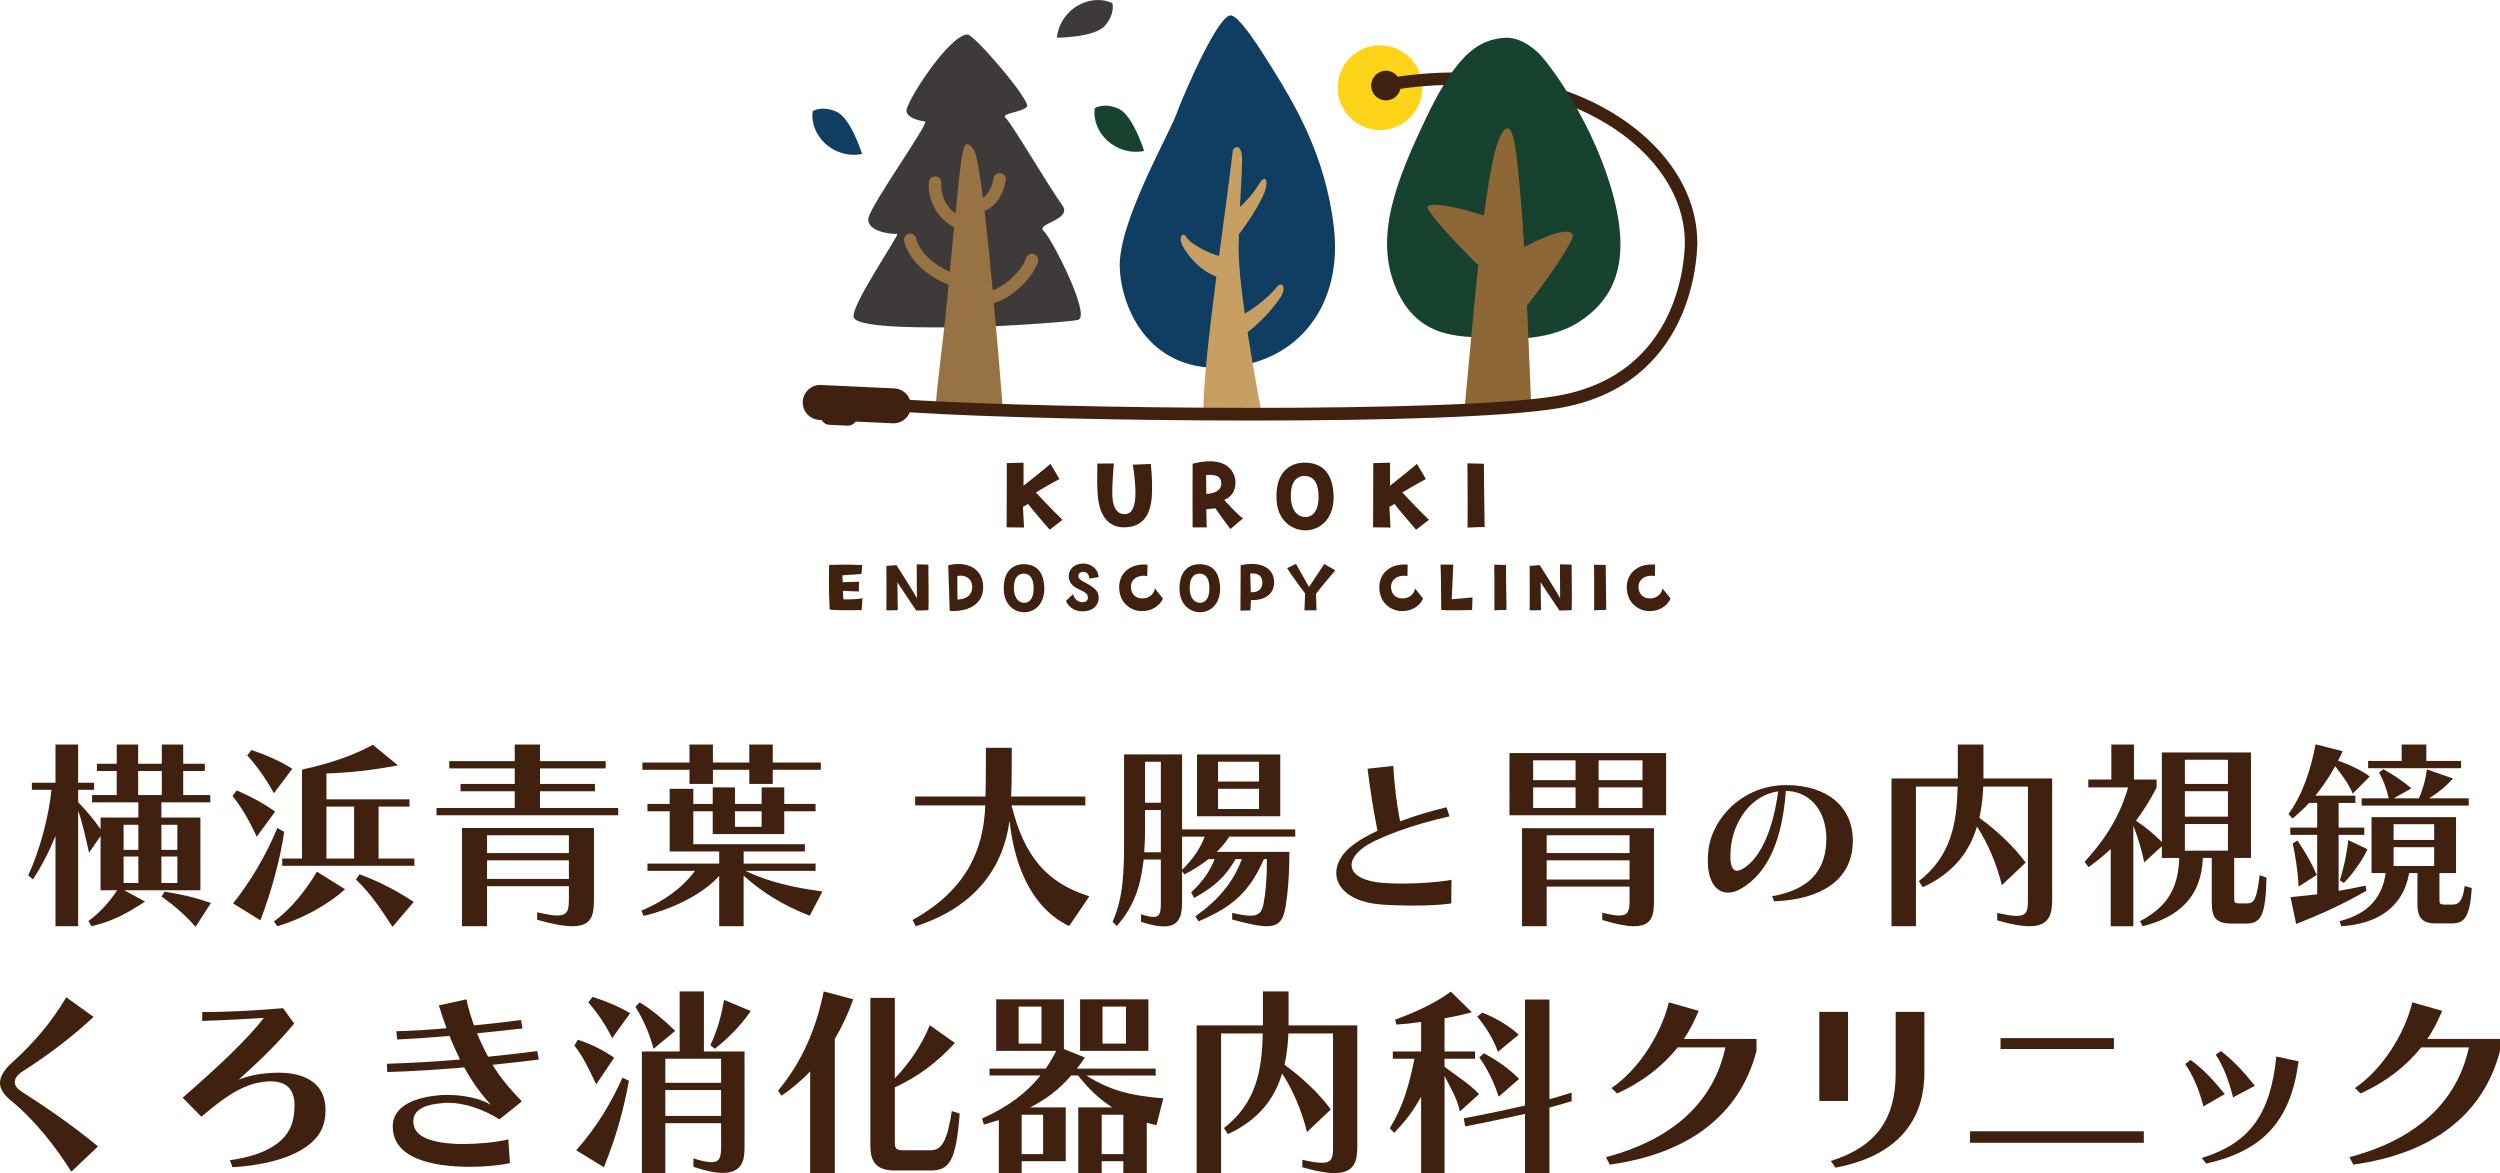 <?xml version="1.0" encoding="UTF-8"?><svg id="_レイヤー_2" xmlns="http://www.w3.org/2000/svg" width="490.192" height="230.019" viewBox="0 0 490.192 230.019"><g id="_レイヤー_1-2"><path d="M162.573,110.766s3.486-.132,6.503.029l-.176,1.743s-2.211.205-3.72.264l.058,1.362s2.314-.103,3.193-.103l-.03,1.918s-2.329-.088-3.134-.132l.103,1.67s2.519.088,3.749-.234l-.176,2.343s-4.994.117-6.268-.117c-.175-4.555-.161-4.555-.103-8.743Z" fill="#40210f"/><path d="M179.749,110.649s1.626.059,2.285.059c0,0,.088,8.07.015,8.919,0,0-1.157.088-2.387.088,0,0-3.236-4.76-3.705-5.536l.073,5.448s-1.333.073-2.226.03c0,0,.044-5.844,0-8.699l1.977-.146s3.72,5.8,3.998,6.517l-.03-6.678Z" fill="#40210f"/><path d="M185.927,110.854c3.676-.966,6.854.674,6.854,4.277,0,3.207-2.739,4.891-6.561,4.657l-.293-8.934ZM187.714,112.963s0,3.412.03,4.584c.966.014,2.856-.395,2.885-2.416.03-1.904-1.801-2.549-2.914-2.167Z" fill="#40210f"/><path d="M204.758,115.057c.132,2.534-1.069,4.467-3.134,4.906-2.109.454-4.657-.937-4.804-4.189-.19-4.277,2.314-5.155,3.94-5.155,1.64.044,3.793.644,3.998,4.437ZM202.664,115.189c-.044-1.45-.454-2.724-2.051-2.724-1.435.161-1.845,1.391-1.801,3.017.044,1.348.586,2.549,1.845,2.71.937.102,2.095-.586,2.007-3.003Z" fill="#40210f"/><path d="M212.21,119.875c-1.67,0-2.871-1.084-3.193-2.065l1.391-1.318c.176.732.717,1.494,1.684,1.582.571.044,1.157-.103,1.215-.835.132-1.669-3.046-1.377-3.647-3.559-.425-1.582.557-3.002,2.46-3.163,1.772-.146,3.251,1.084,3.28,2.651l-1.83.279c.058-.586-.366-1.304-1.069-1.318-.601-.014-1.04.249-1.054.762-.03.483.249.673.703.996,2.534,1.348,3.339,1.948,3.281,3.485-.044,1.04-.864,2.519-3.222,2.504Z" fill="#40210f"/><path d="M225.007,110.707l-.058,2.27c-1.553-.381-3.31.454-3.207,2.27.073,1.171.864,2.124,2.329,2.094,1.215-.015,2.24-.879,2.372-1.962l1.582,1.977c-.615,1.45-2.284,2.578-4.364,2.461-1.846-.088-4.116-1.465-4.218-4.496-.103-2.724,1.963-4.906,5.565-4.614Z" fill="#40210f"/><path d="M239.225,115.057c.132,2.534-1.069,4.467-3.134,4.906-2.109.454-4.657-.937-4.804-4.189-.19-4.277,2.314-5.155,3.939-5.155,1.64.044,3.793.644,3.998,4.437ZM237.131,115.189c-.044-1.45-.454-2.724-2.051-2.724-1.435.161-1.845,1.391-1.801,3.017.044,1.348.586,2.549,1.845,2.71.937.102,2.094-.586,2.007-3.003Z" fill="#40210f"/><path d="M249.825,113.944c.146,2.797-2.24,3.822-4.54,3.72l-.103,2.021c-1.362.03-1.274.044-1.962.044.03-4.935.044-6.868.044-8.889,3.676-.85,6.415.366,6.561,3.105ZM247.497,113.885c-.191-1.245-1.099-1.509-2.358-1.435l.117,3.661c2.05.146,2.387-1.362,2.241-2.226Z" fill="#40210f"/><path d="M255.901,116.375s-2.753-3.661-3.515-4.979l1.728-.835,2.548,4.54c1.669-2.533,1.992-2.958,2.973-4.51l2.182,1.23s-3.5,4.145-3.779,4.628l.103,3.222h-2.373l.132-3.296Z" fill="#40210f"/><path d="M276.018,110.707l-.058,2.27c-1.553-.381-3.31.454-3.207,2.27.073,1.171.864,2.124,2.329,2.094,1.215-.015,2.24-.879,2.372-1.962l1.582,1.977c-.615,1.45-2.284,2.578-4.364,2.461-1.846-.088-4.116-1.465-4.218-4.496-.103-2.724,1.963-4.906,5.565-4.614Z" fill="#40210f"/><path d="M284.95,110.707s-.235,5.272-.293,6.795l4.072-.366-.088,2.475s-4.863.146-6.049-.03c0,0-.044-7.44-.132-8.875h2.49Z" fill="#40210f"/><path d="M293.016,119.671s.029-7.103-.029-8.948l2.299.059s.044,6.21.103,8.802c-1.113.03-1.421.03-2.373.088Z" fill="#40210f"/><path d="M305.873,110.649s1.626.059,2.285.059c0,0,.088,8.07.015,8.919,0,0-1.157.088-2.387.088,0,0-3.236-4.76-3.705-5.536l.073,5.448s-1.333.073-2.226.03c0,0,.044-5.844,0-8.699l1.977-.146s3.72,5.8,3.998,6.517l-.03-6.678Z" fill="#40210f"/><path d="M312.577,119.671s.029-7.103-.029-8.948l2.299.059s.044,6.21.103,8.802c-1.113.03-1.42.03-2.373.088Z" fill="#40210f"/><path d="M324.541,110.707l-.058,2.27c-1.553-.381-3.31.454-3.207,2.27.073,1.171.864,2.124,2.329,2.094,1.215-.015,2.24-.879,2.372-1.962l1.582,1.977c-.615,1.45-2.284,2.578-4.364,2.461-1.845-.088-4.115-1.465-4.218-4.496-.103-2.724,1.963-4.906,5.565-4.614Z" fill="#40210f"/><path d="M208.332,101.93l-2.518,1.94s-3.839-4.438-4.231-5.057l-1.012.578s.144,2.807.227,4.046l-3.426-.041s.062-10.195.041-12.59l3.282-.083v4.52s3.488-2.766,5.284-4.293l1.754,2.972s-2.456,1.321-4.623,2.642c0,0,3.199,3.446,5.222,5.366Z" fill="#40210f"/><path d="M225.65,90.971c.268,2.621.31,4.85.186,6.481-.33,4.189-2.271,5.841-5.243,5.944-3.323.103-5.036-2.394-5.345-6.212-.165-1.899-.124-4.541-.083-6.295l3.24-.021s-.413,4.19-.289,6.564c.144,2.538,1.259,3.509,2.621,3.364,1.342-.124,1.899-1.693,1.899-4.19,0-1.651-.227-3.694-.516-5.49l3.529-.144Z" fill="#40210f"/><path d="M243.731,101.641l-2.477,2.085s-2.538-3.364-2.931-4.066l-1.795.206.082,3.55h-2.766s-.041-11.021,0-12.487c4.252-1.114,7.513-.33,8.317,2.807.33,1.754-.248,3.55-2.126,4.272,0,0,2.663,2.992,3.694,3.632ZM239.459,94.541c-.104-1.032-.95-1.589-2.972-1.403l.041,3.694c1.589-.041,3.095-.661,2.931-2.291Z" fill="#40210f"/><path d="M261.483,96.956c.185,3.571-1.507,6.295-4.417,6.914-2.972.64-6.563-1.321-6.77-5.903-.268-6.027,3.261-7.265,5.552-7.265,2.311.062,5.346.908,5.635,6.253ZM258.531,97.142c-.062-2.043-.64-3.839-2.889-3.839-2.023.227-2.601,1.961-2.539,4.252.062,1.899.825,3.591,2.6,3.818,1.321.144,2.951-.825,2.828-4.231Z" fill="#40210f"/><path d="M280.184,101.93l-2.518,1.94s-3.839-4.438-4.231-5.057l-1.012.578s.145,2.807.227,4.046l-3.426-.041s.062-10.195.041-12.59l3.282-.083v4.52s3.488-2.766,5.284-4.293l1.754,2.972s-2.456,1.321-4.623,2.642c0,0,3.199,3.446,5.222,5.366Z" fill="#40210f"/><path d="M287.759,103.458s.041-10.01-.041-12.61l3.24.082s.062,8.751.144,12.404c-1.568.041-2.002.041-3.343.124Z" fill="#40210f"/><circle cx="270.586" cy="17.195" r="8.302" fill="#fdd418"/><path d="M321.804,26.162c-11.46-9.73-29.219-13.85-47.723-11.127-.531-.707-1.373-1.167-2.323-1.167-1.603,0-2.907,1.304-2.907,2.907s1.304,2.907,2.907,2.907c1.381,0,2.538-.969,2.832-2.262,17.764-2.576,34.736,1.342,45.639,10.599,6.533,5.547,10.131,12.466,10.131,19.482,0,.672.545,1.217,1.217,1.217s1.217-.545,1.217-1.217c0-7.743-3.903-15.32-10.99-21.337Z" fill="#40210f"/><path d="M294.744,7.421c-4.129.459-8.539,2.077-14.771,15.001-6.231,12.924-10.616,24.002-6.231,34.157,4.385,10.155,12.924,9.232,17.54,9.693,4.616.462,12.924.462,18.463-3.231,5.539-3.693,10.386-9.924,6.693-24.233-3.693-14.309-12.694-26.541-15.001-28.618-2.308-2.077-4.616-3-6.693-2.769Z" fill="#174230"/><path d="M241.489,3.036c-2.358-.786-9.232,15.001-10.847,19.386-1.616,4.385-11.54,21.464-11.078,30.234.462,8.77,6.462,20.54,21.002,19.386,14.54-1.154,22.618-12.694,21.002-27.233-1.616-14.54-8.078-24.925-12.232-31.618-4.154-6.693-6.462-9.693-7.847-10.155Z" fill="#0f3e62"/><path d="M250.167,56.487c-.865,1.167-3.624,3.587-6.096,5.007-.68-4.77-1.197-9.366-1.197-12.3,0-1.094.015-2.181.041-3.25,2.46-3.217,4.853-7.227,5.284-9.023.49-2.04-.387-2.334-1.134-1.156-.722,1.141-1.479,2.49-3.942,4.829.249-4.924.564-8.875.343-10.365-.326-2.203-1.674-1.259-1.746-.653-.715,6.014-1.718,13.292-2.687,20.612-2.203-.539-5.607-2.431-6.266-3.512-.799-1.313-1.477-.421-1.191.778.263,1.105,2.897,5.321,6.925,6.784-1.319,10.164-2.458,19.972-2.552,26.113h11.309s-1.417-7.311-2.641-15.189c3.022-2.28,6.076-5.983,6.764-7.408.799-1.656-.123-2.741-1.215-1.267Z" fill="#c79f62"/><path d="M189.729,6.763c-3.634,0-12.356,13.627-11.992,15.081.363,1.454,2.725,1.817,3.634,1.999.908.182-10.539,16.171-11.084,18.897-.545,2.725,4.906,3.271,5.633,3.089s-9.085,13.991-8.54,16.353c.545,2.362,16.535,1.999,21.077,1.999s20.169-.908,22.894-1.454c2.725-.545-5.088-15.99-6.723-17.443-1.635-1.454,5.814-2.18,3.634-5.088-2.18-2.907-9.993-16.171-11.084-17.08-1.09-.908,3.271-1.09,4.179-2.18.908-1.09-10.357-14.173-11.629-14.173Z" fill="#3e3a39"/><path d="M308.361,45.963c-.622-1.036-3.302-.76-9.52,2.479-.162-2.927-.317-5.357-.451-6.865-.681-7.616-1.192-16.386-2.725-16.386-1.897,0-3.358,6.689-4.691,17.066-6.076-1.924-9.929-2.475-11-1.833-.881.528,5.897,7.64,9.877,11.595-.885,8.429-1.752,18.197-2.702,28.331h13.115s-.393-10.26-.856-20.444c4.066-5.177,9.513-13.013,8.954-13.944Z" fill="#8e6736"/><path d="M202.619,49.792c-.656-.15-1.308.257-1.459.912-.302,1.307-2.939,4.847-6.512,6.236-.504-5.41-1.059-10.943-1.609-15.625,2.149-.822,3.549-2.8,4.172-5.916.132-.659-.296-1.3-.955-1.432-.66-.133-1.3.295-1.432.955-.389,1.947-1.051,3.187-2.096,3.839-.623-4.931-1.227-8.511-1.727-9.284-1.999-3.089-2.18.363-2.544,2.18-.145.725-.608,5.153-1.113,10.213-2.039-1.454-2.965-3.912-2.77-5.961.064-.669-.427-1.263-1.096-1.327-.673-.06-1.263.427-1.327,1.096-.302,3.171,1.338,7.064,4.927,8.874-.305,3.095-.606,6.223-.847,8.736-2.708-1.146-5.811-3.535-6.593-6.568-.169-.651-.833-1.042-1.483-.874-.651.168-1.042.832-.874,1.483,1.033,4.003,5.113,7.17,8.71,8.482-.161,1.687-.26,2.738-.26,2.738-.727,8.176-2.544,20.532-2.18,21.804h13.082s-.75-9.858-1.755-20.908c4.761-1.518,8.17-6.103,8.652-8.192.151-.655-.257-1.308-.912-1.459Z" fill="#977344"/><path d="M218.119.624c-4.412-2.059-10.296,1.177-10.884,6.766,0,0,7.354,0,9.413-2.353,2.059-2.353,1.471-4.412,1.471-4.412Z" fill="#3e3a39"/><path d="M159.353,21.8c-.66,4.824,4.173,9.485,9.685,8.392,0,0-2.178-7.024-5.035-8.294-2.858-1.27-4.65-.098-4.65-.098Z" fill="#0f3e62"/><path d="M214.654,21.211c-.66,4.824,4.173,9.485,9.685,8.392,0,0-2.178-7.024-5.035-8.294-2.857-1.27-4.65-.098-4.65-.098Z" fill="#174230"/><path d="M331.577,46.283c-.672,0-1.217.545-1.217,1.217,0,2.661-.712,26.112-25.368,30.17-20.37,3.352-97.417,2.54-126.574.735-.459-1.26-1.638-2.185-3.061-2.251l-14.373-.668c-1.883-.09-3.495,1.374-3.583,3.264-.088,1.891,1.374,3.495,3.264,3.582l.429.02c.303.538.863.915,1.525.945l3.538.164c.029.001.058.002.087.002.627,0,1.185-.316,1.521-.802l7.273.338c.054.003.108.004.162.004,1.429,0,2.668-.885,3.176-2.154,14.841.933,41.53,1.61,67.09,1.61,25.261,0,49.42-.661,59.921-2.389,26.637-4.383,27.407-29.699,27.407-32.571,0-.672-.545-1.217-1.217-1.217Z" fill="#40210f"/><path d="M13.987,229.741c-3.051-4.833-7.053-10.025-11.848-13.948-1.347-1.11-2.139-2.218-2.139-3.447s.752-2.536,2.457-4.082c4.398-3.962,7.687-7.964,10.539-12.719l5.35,3.843c-3.843,3.606-8.481,7.213-13.869,10.659-1.07.673-1.586,1.426-1.586,2.139,0,.675.476,1.309,1.467,1.943,4.398,2.773,10.262,6.814,14.858,10.658l-5.23,4.953Z" fill="#40210f"/><path d="M45.081,227.483c7.292-.991,11.611-3.804,12.443-8.202.158-.912.237-1.744.237-2.496,0-3.209-1.584-4.756-4.754-4.756-.476,0-.991.04-1.546.119-3.05.436-6.3,1.902-11.967,6.816l-3.684-3.725c7.211-6.261,12.877-11.689,15.929-15.651-3.13.198-7.41.435-12.085.594v-1.744c4.517,0,8.994-.199,15.85-.752l2.179,3.01c-3.289,3.964-6.855,7.371-10.896,11.017,1.584-.673,3.368-1.031,4.715-1.189,1.07-.119,2.062-.198,3.012-.198,5.984,0,9.312,2.575,9.312,7.251,0,.673-.04,1.387-.198,2.139-.991,5.35-8.005,8.52-18.03,9.154l-.515-1.387Z" fill="#40210f"/><path d="M99.99,228.038c-1.902.474-5.072.753-7.964.753-.873,0-1.704-.04-2.496-.079-8.282-.515-12.522-3.17-12.522-7.847,0-3.407,3.17-5.627,9.391-6.142.436-.04.871-.04,1.307-.04,2.892,0,6.419.634,8.558,1.943-1.941-2.101-3.684-4.479-5.23-7.331-4.993.436-10.144.752-15.097.911l-.079-1.624c4.716-.158,9.589-.436,14.345-.832-.713-1.467-1.426-3.012-2.06-4.637-3.567.318-7.094.555-10.264.713l-.158-1.624c2.972-.079,6.38-.278,9.828-.594-.515-1.426-1.031-2.933-1.507-4.477l5.429-1.189c.356,1.862.911,3.486,1.466,5.112,3.249-.318,6.776-.713,9.233-1.07l.277,1.665c-2.457.316-5.825.634-8.915.95.673,1.625,1.386,3.13,2.18,4.598,3.21-.318,6.735-.713,9.628-1.11l.316,1.665c-2.734.356-6.062.713-9.074,1.029,1.545,2.575,3.526,4.874,5.745,7.172l-4.398,3.527c-3.288-2.06-6.934-3.249-10.065-3.249-.316,0-.634,0-.95.04-4.24.357-5.866,1.584-5.866,3.606,0,2.496,2.299,4.199,8.956,4.438h.871c2.694,0,6.459-.318,8.797-.912l.316,4.637Z" fill="#40210f"/><path d="M116.899,212.623c-1.742-3.685-2.654-5.548-4.278-7.608l.673-1.149c2.536.833,4.833,1.941,7.132,3.527l-3.527,5.23ZM112.977,225.542c4.28-4.835,6.934-9.51,9.074-14.226l1.268.594c-.99,5.429-2.416,10.817-4.912,16.96l-5.429-3.328ZM120.03,203.55c-1.742-3.448-3.13-5.19-4.675-7.013l.832-1.07c2.575.832,5.072,1.823,7.371,3.209l-3.527,4.874ZM128.153,205.649c-.871-3.249-2.139-5.943-3.567-8.242l.833-.871c2.496,1.505,4.833,3.526,6.974,5.587l-4.24,3.526ZM141.388,220.231h-10.936v9.788h-4.598v-23.855h7.41v-11.769h4.756v11.769h7.964v18.782c0,2.139-.198,5.032-4.28,5.032-1.386,0-3.288-.357-5.745-1.189v-1.665c1.586.515,2.735.753,3.567.753,1.545,0,1.862-.911,1.862-2.931v-4.716ZM141.388,207.591h-10.936v4.716h10.936v-4.716ZM141.388,213.733h-10.936v5.072h10.936v-5.072ZM139.288,204.936c1.466-3.17,2.139-5.785,2.694-8.876l5.23,2.179c-2.258,3.211-4.319,5.192-7.053,7.41l-.871-.713Z" fill="#40210f"/><path d="M158.852,230.019v-19.932c-1.704,1.783-3.567,3.368-5.627,4.756l-.673-.991c4.874-5.785,7.608-12.64,8.955-19.456l5.785,1.546c-.911,2.655-2.218,5.428-3.605,7.766v26.312h-4.835ZM175.454,229.504c-3.725,0-4.794-1.823-4.794-4.795v-29.045h4.794v15.771c2.655-2.734,5.23-6.38,6.855-10.421l4.914,3.486c-3.091,3.409-6.855,6.46-11.769,8.718v10.738c0,1.268.278,1.586,1.704,1.586h5.309c2.18,0,3.249-1.783,4.161-7.688l1.545.515c-.713,9.391-2.06,11.135-5.706,11.135h-7.013Z" fill="#40210f"/><path d="M220.26,230.019v-2.338h-4.24v2.338h-4.596v-12.879h6.656c-2.457-1.584-4.636-3.644-6.696-6.261h-1.347c-2.299,2.656-4.874,4.677-8.084,6.261h7.013v10.541h-8.639v2.338h-4.478v-10.422c-1.029.357-1.744.555-2.931.912l-.357-1.189c5.23-2.338,8.876-5.191,11.451-8.441h-9.986v-1.347h11.017c.792-1.149,1.465-2.297,2.06-3.486h-11.769v-10.104h13.274v9.747l4.122,1.665c-.515.752-1.031,1.505-1.586,2.179h15.455v1.347h-13.592c4.637,2.972,8.955,4.003,15.097,4.479l-1.347,5.27-1.902-.476v9.867h-4.596ZM204.211,197.368h-4.477v7.252h4.477v-7.252ZM204.529,218.568h-4.201v7.727h4.201v-7.727ZM211.78,206.046v-10.104h13.393v10.104h-13.393ZM220.26,218.568h-4.24v7.727h4.24v-7.727ZM220.774,197.368h-4.596v7.252h4.596v-7.252Z" fill="#40210f"/><path d="M261.38,202.638h-8.757c-.079,2.022-.316,4.122-.753,6.142,3.407,2.457,6.816,5.666,9.073,8.757l-4.675,4.438c-.952-3.962-2.694-8.163-4.874-11.491-1.426,4.754-4.438,9.034-10.62,11.888l-.792-1.189c6.261-4.835,7.489-11.214,7.608-18.545h-8.163v27.382h-4.794v-28.966h12.996v-6.658h5.032v6.658h13.472v23.655c0,2.854-.435,5.311-4.478,5.311-1.545,0-3.565-.357-6.3-1.149v-1.467c1.704.397,2.933.594,3.804.594,2.101,0,2.22-1.069,2.22-3.249v-22.111Z" fill="#40210f"/><path d="M278.646,230.019v-14.979c-1.783,3.17-2.933,4.596-5.271,7.093l-.871-.911c2.615-4.24,3.804-8.52,4.833-13.632h-4.239v-1.426h5.548v-5.785c-1.902.277-3.012.395-4.835.515l-.278-.952c4.398-1.624,8.044-3.368,10.937-5.508l4.12,4.043c-1.545.436-3.526.871-5.349,1.189v6.498h5.983v1.426h-5.983v1.586c2.139,1.624,4.953,3.407,6.775,5.349l-3.763,3.409c-.594-2.814-2.101-5.072-3.012-6.974v19.059h-4.596ZM299.013,230.019v-11.611c-2.972.673-7.41,1.625-11.73,2.457l-.277-1.584c4.438-.833,8.955-1.823,12.006-2.496v-20.803h4.794v19.535c2.457-.634,4.359-1.307,4.359-1.307v1.703s-2.457.754-4.359,1.268v12.84h-4.794ZM293.702,206.244c-1.228-3.685-4.041-6.895-4.041-6.895l.95-.792s3.885,1.307,7.173,4.319l-4.082,3.368ZM293.862,215.041c-1.467-4.636-3.804-7.687-3.804-7.687l.871-.832s3.962,1.941,6.934,5.032l-4.002,3.486Z" fill="#40210f"/><path d="M344.412,206.046c-3.249,12.481-13.156,20.13-28.768,22.308l-.752-1.465c13.274-3.488,21.159-10.977,23.418-21.516h-9.352c-3.17,3.923-7.092,6.855-11.886,9.034l-1.11-1.07c5.388-3.605,9.826-10.778,11.254-16.8l5.864,1.663c-.833,1.902-1.665,3.725-2.933,5.508h14.266v2.338Z" fill="#40210f"/><path d="M356.725,215.872v-17.474h5.627v17.474h-5.627ZM358.984,227.642c9.232-2.933,12.719-8.52,12.719-17.315v-11.927h5.627v11.927c0,7.527-3.448,15.968-17.435,18.623l-.911-1.307Z" fill="#40210f"/><path d="M386.276,224.075v-2.258h34.076v2.258h-34.076ZM392.259,205.689v-2.139h22.229v2.139h-22.229Z" fill="#40210f"/><path d="M432.032,216.943c-.832-3.328-2.06-6.103-3.567-8.321l1.07-.792c2.734,2.02,4.478,4.002,6.697,6.696l-4.201,2.417ZM431.714,227.047c9.352-2.854,13.474-8.52,14.621-19.891l4.359.95c-1.545,11.809-7.053,17.554-18.108,20.051l-.873-1.11ZM437.857,215.159c-.871-3.328-1.902-6.141-3.407-8.36l1.029-.713c2.696,2.099,4.517,4.16,6.658,6.816l-4.28,2.258Z" fill="#40210f"/><path d="M490.192,206.046c-3.249,12.481-13.156,20.13-28.768,22.308l-.752-1.465c13.274-3.488,21.159-10.977,23.418-21.516h-9.352c-3.17,3.923-7.093,6.855-11.886,9.034l-1.11-1.07c5.388-3.605,9.826-10.778,11.254-16.8l5.864,1.663c-.833,1.902-1.665,3.725-2.933,5.508h14.266v2.338Z" fill="#40210f"/><path d="M24.354,174.557l4.081,2.22c-3.922,2.576-6.538,3.883-10.5,4.835l-.594-1.031c2.14-1.545,4.081-3.646,5.627-6.024h-3.249v-10.618l-2.259,3.249c-.753-3.289-1.307-5.904-2.14-8.242v22.666h-4.438v-17.712c-1.307,3.21-2.892,6.261-4.438,8.519l-.911-.792c2.219-4.756,4.042-11.451,4.557-16.762h-3.844v-1.387h4.636v-7.489h4.438v7.489h3.13v1.387h-3.13v2.417c1.703,1.744,3.13,3.488,4.398,5.311v-2.299h7.409v-2.972h-9.074v-1.426h4.834v-4.715h-3.883v-1.428h3.883v-3.764h4.2v3.764h4.636v-3.764h4.2v3.764h4.24v1.428h-4.24v4.715h5.31v1.426h-9.589v2.972h7.648v14.264h-14.939ZM27.128,161.719h-2.892v4.914h2.892v-4.914ZM27.128,167.94h-2.892v5.191h2.892v-5.191ZM31.725,151.18h-4.636v4.715h4.636v-4.715ZM34.775,161.719h-3.13v4.914h3.13v-4.914ZM34.775,167.94h-3.13v5.191h3.13v-5.191ZM38.342,181.73c-2.14-2.417-4.042-4.043-6.657-5.945l.594-.95c3.486.555,6.022,1.149,9.074,2.218l-3.011,4.677Z" fill="#40210f"/><path d="M50.337,164.057c-1.585-3.448-3.17-6.024-4.755-8.005l.832-1.069c2.377.99,5.31,2.536,7.529,4.16l-3.606,4.914ZM45.702,177.134c3.407-4.24,6.538-9.59,8.677-14.781l1.347.752c-.713,5.072-2.536,11.848-4.675,17.356l-5.349-3.328ZM53.705,155.537c-1.585-2.892-3.526-5.586-5.231-7.409l.832-1.07c2.536.832,5.785,2.22,8.004,3.685l-3.606,4.794ZM53.705,180.66c3.249-2.258,6.379-6.261,8.44-9.747l5.508,3.447c-3.606,3.288-8.995,6.024-13.274,7.252l-.673-.952ZM55.33,169.763v-1.426h3.883v-17.435c5.349-1.149,10.342-2.852,13.869-4.873l4.953,4.041c-4.993.95-9.708,1.466-14.028,1.584v5.072h16.286v1.428h-6.063v10.183h7.014v1.426h-25.915ZM69.437,158.154h-5.429v10.183h5.429v-10.183ZM76.965,181.73c-2.179-3.249-4.002-6.261-7.172-9.273l.713-1.029c3.804,1.387,7.568,3.368,10.619,5.428l-4.16,4.874Z" fill="#40210f"/><path d="M85.592,159.857v-1.426h15.335v-3.288h-10.62v-1.426h10.62v-3.051h-12.839v-1.426h12.839v-3.251h4.953v3.251h12.878v1.426h-12.878v3.051h10.778v1.426h-10.778v3.288h15.335v1.426h-35.623ZM111.547,173.765h-16.048v7.847h-4.913v-19.258h25.875v13.869c0,3.17-.356,5.39-4.24,5.39-1.585,0-3.843-.397-6.894-1.268v-1.467c1.783.397,3.051.634,3.922.634,2.1,0,2.298-1.069,2.298-3.368v-2.378ZM111.547,163.781h-16.048v3.486h16.048v-3.486ZM111.547,168.693h-16.048v3.646h16.048v-3.646Z" fill="#40210f"/><path d="M158.768,179.55c-5.191-2.02-9.232-4.517-12.957-7.845v9.907h-4.794v-9.867c-2.972,3.328-8.638,6.38-14.82,7.845l-.436-1.029c4.517-1.902,8.083-4.517,10.5-7.807h-9.312v-1.426h14.067v-2.378h-9.708v-7.885h-4.359v-1.426h4.359v-2.972h4.636v2.972h3.804v-3.249h4.359v3.249h5.23v-3.249h4.438v3.249h6.141v1.426h-6.141v4.477h-14.027v-4.477h-3.804v6.459h21.873v1.426h-12.006v2.378h14.106v1.426h-13.789c4.636,2.18,9.272,3.251,15.137,4.043l-2.496,4.754ZM151.517,150.941v2.775h-4.596v-2.775h-7.133v2.775h-4.597v-2.775h-9.232v-1.426h9.232v-3.527h4.597v3.527h7.133v-3.527h4.596v3.527h9.431v1.426h-9.431ZM149.338,159.065h-5.23v3.051h5.23v-3.051Z" fill="#40210f"/><path d="M209.633,181.572c-6.657-3.13-10.619-10.659-11.689-20.645-1.109,8.519-6.102,16.721-18.386,20.685l-.634-1.228c10.263-5.666,13.948-13.434,14.265-22.468h-13.749v-1.742h13.789c.04-1.228.08-3.646.08-7.015v-2.536h5.072v2.417c0,3.409-.04,5.905-.119,7.134h14.542v1.742h-14.462c2.536,10.223,7.013,15.216,15.255,17.831l-3.963,5.826Z" fill="#40210f"/><path d="M241.6,178.996c1.545.356,2.734.553,3.566.553,1.744,0,2.298-.752,2.615-2.496.356-1.902.634-4.556.634-8.598h-.594c-2.932,6.737-6.538,9.549-12.838,12.204l-.594-.99c4.478-3.17,7.41-6.658,9.114-11.214h-1.228c-1.941,3.288-3.883,5.27-8.123,7.608l-.594-1.07c2.338-2.218,3.804-4.398,4.597-6.538h-1.189c-1.268.99-3.051,2.139-4.715,3.012l-.475-.634v6.259c0,2.854-.832,4.558-3.567,4.558-1.149,0-2.615-.278-4.478-.912v-1.466c1.11.356,1.902.515,2.457.515,1.189,0,1.427-.753,1.427-2.696v-8.558h-3.368c-.555,4.754-1.624,8.916-5.27,13.037l-.832-.833c2.14-4.715,2.258-9.945,2.258-16.206v-16.604h11.372v14.702h22.19v1.426h-12.918c-.713,1.07-1.506,2.06-2.457,2.972h14.225c0,4.833-.317,8.163-.753,10.817-.436,2.575-1.268,3.764-3.685,3.764-1.545,0-3.685-.476-6.776-1.308v-1.307ZM227.613,158.827h-3.091v3.17c0,1.783-.04,3.486-.159,5.112h3.25v-8.282ZM227.613,149.357h-3.091v8.043h3.091v-8.043ZM231.773,164.057v6.498c2.219-2.179,3.605-4.28,4.438-6.498h-4.438ZM234.705,160.056v-12.126h16.325v12.126h-16.325ZM246.87,149.357h-8.044v3.883h8.044v-3.883ZM246.87,154.666h-8.044v3.962h8.044v-3.962Z" fill="#40210f"/><path d="M284.563,177.15c-1.952.28-4.741.419-7.564.419-2.092,0-4.218-.07-6.065-.209-5.961-.419-8.923-3.138-8.923-6.206,0-1.881,1.115-3.869,3.312-5.507,1.22-.941,2.858-1.848,4.775-2.754-.662-3.241-1.429-7.877-1.952-12.164l5.054-.558c.175,3.764.767,8.052,1.325,10.876,2.859-1.081,5.995-2.022,9.097-2.754l.593,1.777c-7.39,1.64-14.605,4.322-17.045,6.24-1.429,1.115-2.161,2.266-2.161,3.311,0,1.709,1.953,3.137,6.031,3.486,1.185.104,2.579.139,4.008.139,3.417,0,7.181-.278,9.551-.732l-.035,4.636Z" fill="#40210f"/><path d="M295.977,159.857v-12.204h30.709v12.204h-30.709ZM319.514,173.844h-16.246v7.768h-4.834v-19.219h25.874v14.305c0,2.773-.396,4.914-3.922,4.914-1.466,0-3.487-.397-6.221-1.228v-1.428c1.466.357,2.536.555,3.329.555,1.743,0,2.02-.911,2.02-2.813v-2.854ZM308.934,149.079h-8.321v3.883h8.321v-3.883ZM308.934,154.389h-8.321v4.041h8.321v-4.041ZM319.514,163.781h-16.246v3.486h16.246v-3.486ZM319.514,168.693h-16.246v3.764h16.246v-3.764ZM322.05,149.079h-8.598v3.883h8.598v-3.883ZM322.05,154.389h-8.598v4.041h8.598v-4.041Z" fill="#40210f"/><path d="M347.479,175.721c7.076-1.219,10.283-4.809,10.596-10.351,0-.28.035-.558.035-.838,0-5.995-3.625-9.445-7.947-9.445-.697,9.551-3.451,15.929-8.61,19.065-.942.593-1.882.873-2.719.873-2.266,0-3.974-2.092-3.974-6.24,0-.628.035-1.29.104-1.987.732-6.552,6.937-12.862,15.232-12.862,7.983,0,13.106,4.149,13.106,10.911,0,.243-.035.523-.035.802-.383,6.797-5.961,10.7-15.406,11.085l-.384-1.012ZM339.392,166.065c-.069.697-.104,1.325-.104,1.848,0,1.953.488,2.824,1.324,2.824.418,0,.907-.245,1.499-.628,3.103-2.127,5.508-7.251,6.553-14.953-5.508.802-8.749,6.065-9.272,10.909Z" fill="#40210f"/><path d="M397.626,154.23h-8.757c-.08,2.022-.317,4.122-.753,6.142,3.408,2.457,6.816,5.666,9.074,8.757l-4.676,4.438c-.951-3.962-2.694-8.163-4.873-11.491-1.427,4.754-4.438,9.034-10.62,11.888l-.792-1.189c6.261-4.835,7.489-11.214,7.608-18.545h-8.163v27.382h-4.794v-28.966h12.997v-6.658h5.032v6.658h13.472v23.655c0,2.854-.436,5.311-4.478,5.311-1.545,0-3.566-.357-6.3-1.149v-1.466c1.704.395,2.933.593,3.804.593,2.1,0,2.219-1.069,2.219-3.249v-22.111Z" fill="#40210f"/><path d="M437.795,181.096c-3.368,0-4.121-1.149-4.121-4.24v-8.639h-1.744c-.277,7.649-4.715,11.611-11.808,13.395l-.515-.991c5.31-2.773,7.529-6.459,7.688-12.403h-3.408v-2.297l-3.447,3.17c-.515-2.536-1.308-5.032-2.14-7.213v19.734h-4.438v-15.137c-1.347,1.268-2.813,2.457-4.358,3.565l-.753-1.069c4.438-4.835,7.013-9.352,8.519-14.582h-7.806v-1.546h4.518v-6.855h4.438v6.855h4.438v1.586c-1.189,2.297-2.536,4.477-4.042,6.498,1.744,1.149,3.487,2.575,5.072,4.161v-17.554h17.474v20.683h-3.288v8.005c0,.713.158.912.991.912h1.426c1.506,0,1.982-.715,2.576-5.548l1.348.515c-.198,7.211-.951,8.995-4.042,8.995h-2.575ZM436.844,148.96h-8.44v4.756h8.44v-4.756ZM436.844,155.142h-8.44v4.993h8.44v-4.993ZM436.844,161.561h-8.44v5.23h8.44v-5.23Z" fill="#40210f"/><path d="M464.015,174.638c-4.477,2.615-9.074,4.675-13.789,6.538l-1.11-5.27c1.744-.16,3.447-.357,5.231-.555v-11.651h-5.27v-1.426h5.27v-4.833h-1.585c-1.03,1.108-2.14,2.139-3.249,3.05l-.793-.871c2.972-4.122,4.438-9.113,5.31-13.671l5.31,1.349c-.277.632-.555,1.227-.911,1.861,1.941.634,4.675,1.902,6.221,3.091l-3.328,3.369c-.832-2.022-2.179-3.725-3.447-5.39-1.069,1.981-2.417,3.962-3.883,5.785h7.845v1.428h-3.289v4.833h5.032v1.426h-5.032v10.977c1.585-.278,3.527-.634,5.27-1.031l.198.991ZM450.701,173.844c-.158-3.17-.634-6.062-1.148-8.479l.911-.555c1.386,1.981,2.813,4.438,3.804,6.737l-3.567,2.297ZM477.567,181.057c-2.734,0-3.566-1.268-3.566-3.685v-6.182h-1.625c-1.268,7.213-6.855,10.025-13.314,10.422l-.317-.991c5.745-1.466,8.361-4.754,9.034-9.431h-2.774v-10.975h16.564v10.975h-3.25v5.23c0,.754.119.952,1.031.952h1.466c1.228,0,2.021-.515,2.457-3.646l1.387.397c-.357,5.864-1.545,6.934-3.922,6.934h-3.17ZM458.785,172.615c.753-2.297,1.387-5.388,1.664-7.885l3.764,1.783c-.99,2.179-2.971,4.914-4.636,6.617l-.792-.515ZM463.064,157.955v-1.426h5.31c-.436-1.902-1.07-3.646-1.902-5.032l.832-.673c1.823.991,3.843,2.299,5.508,3.764l-3.447,1.941h4.914c.792-1.704,1.347-3.764,1.585-5.666l5.112,1.783c-1.307,1.505-3.21,3.012-4.676,3.883h7.767v1.426h-21.001ZM464.332,150.625v-1.428h6.578v-3.209h4.834v3.209h6.816v1.428h-18.228ZM477.29,161.6h-7.964v3.091h7.964v-3.091ZM477.29,166.118h-7.964v3.685h7.964v-3.685Z" fill="#40210f"/></g></svg>